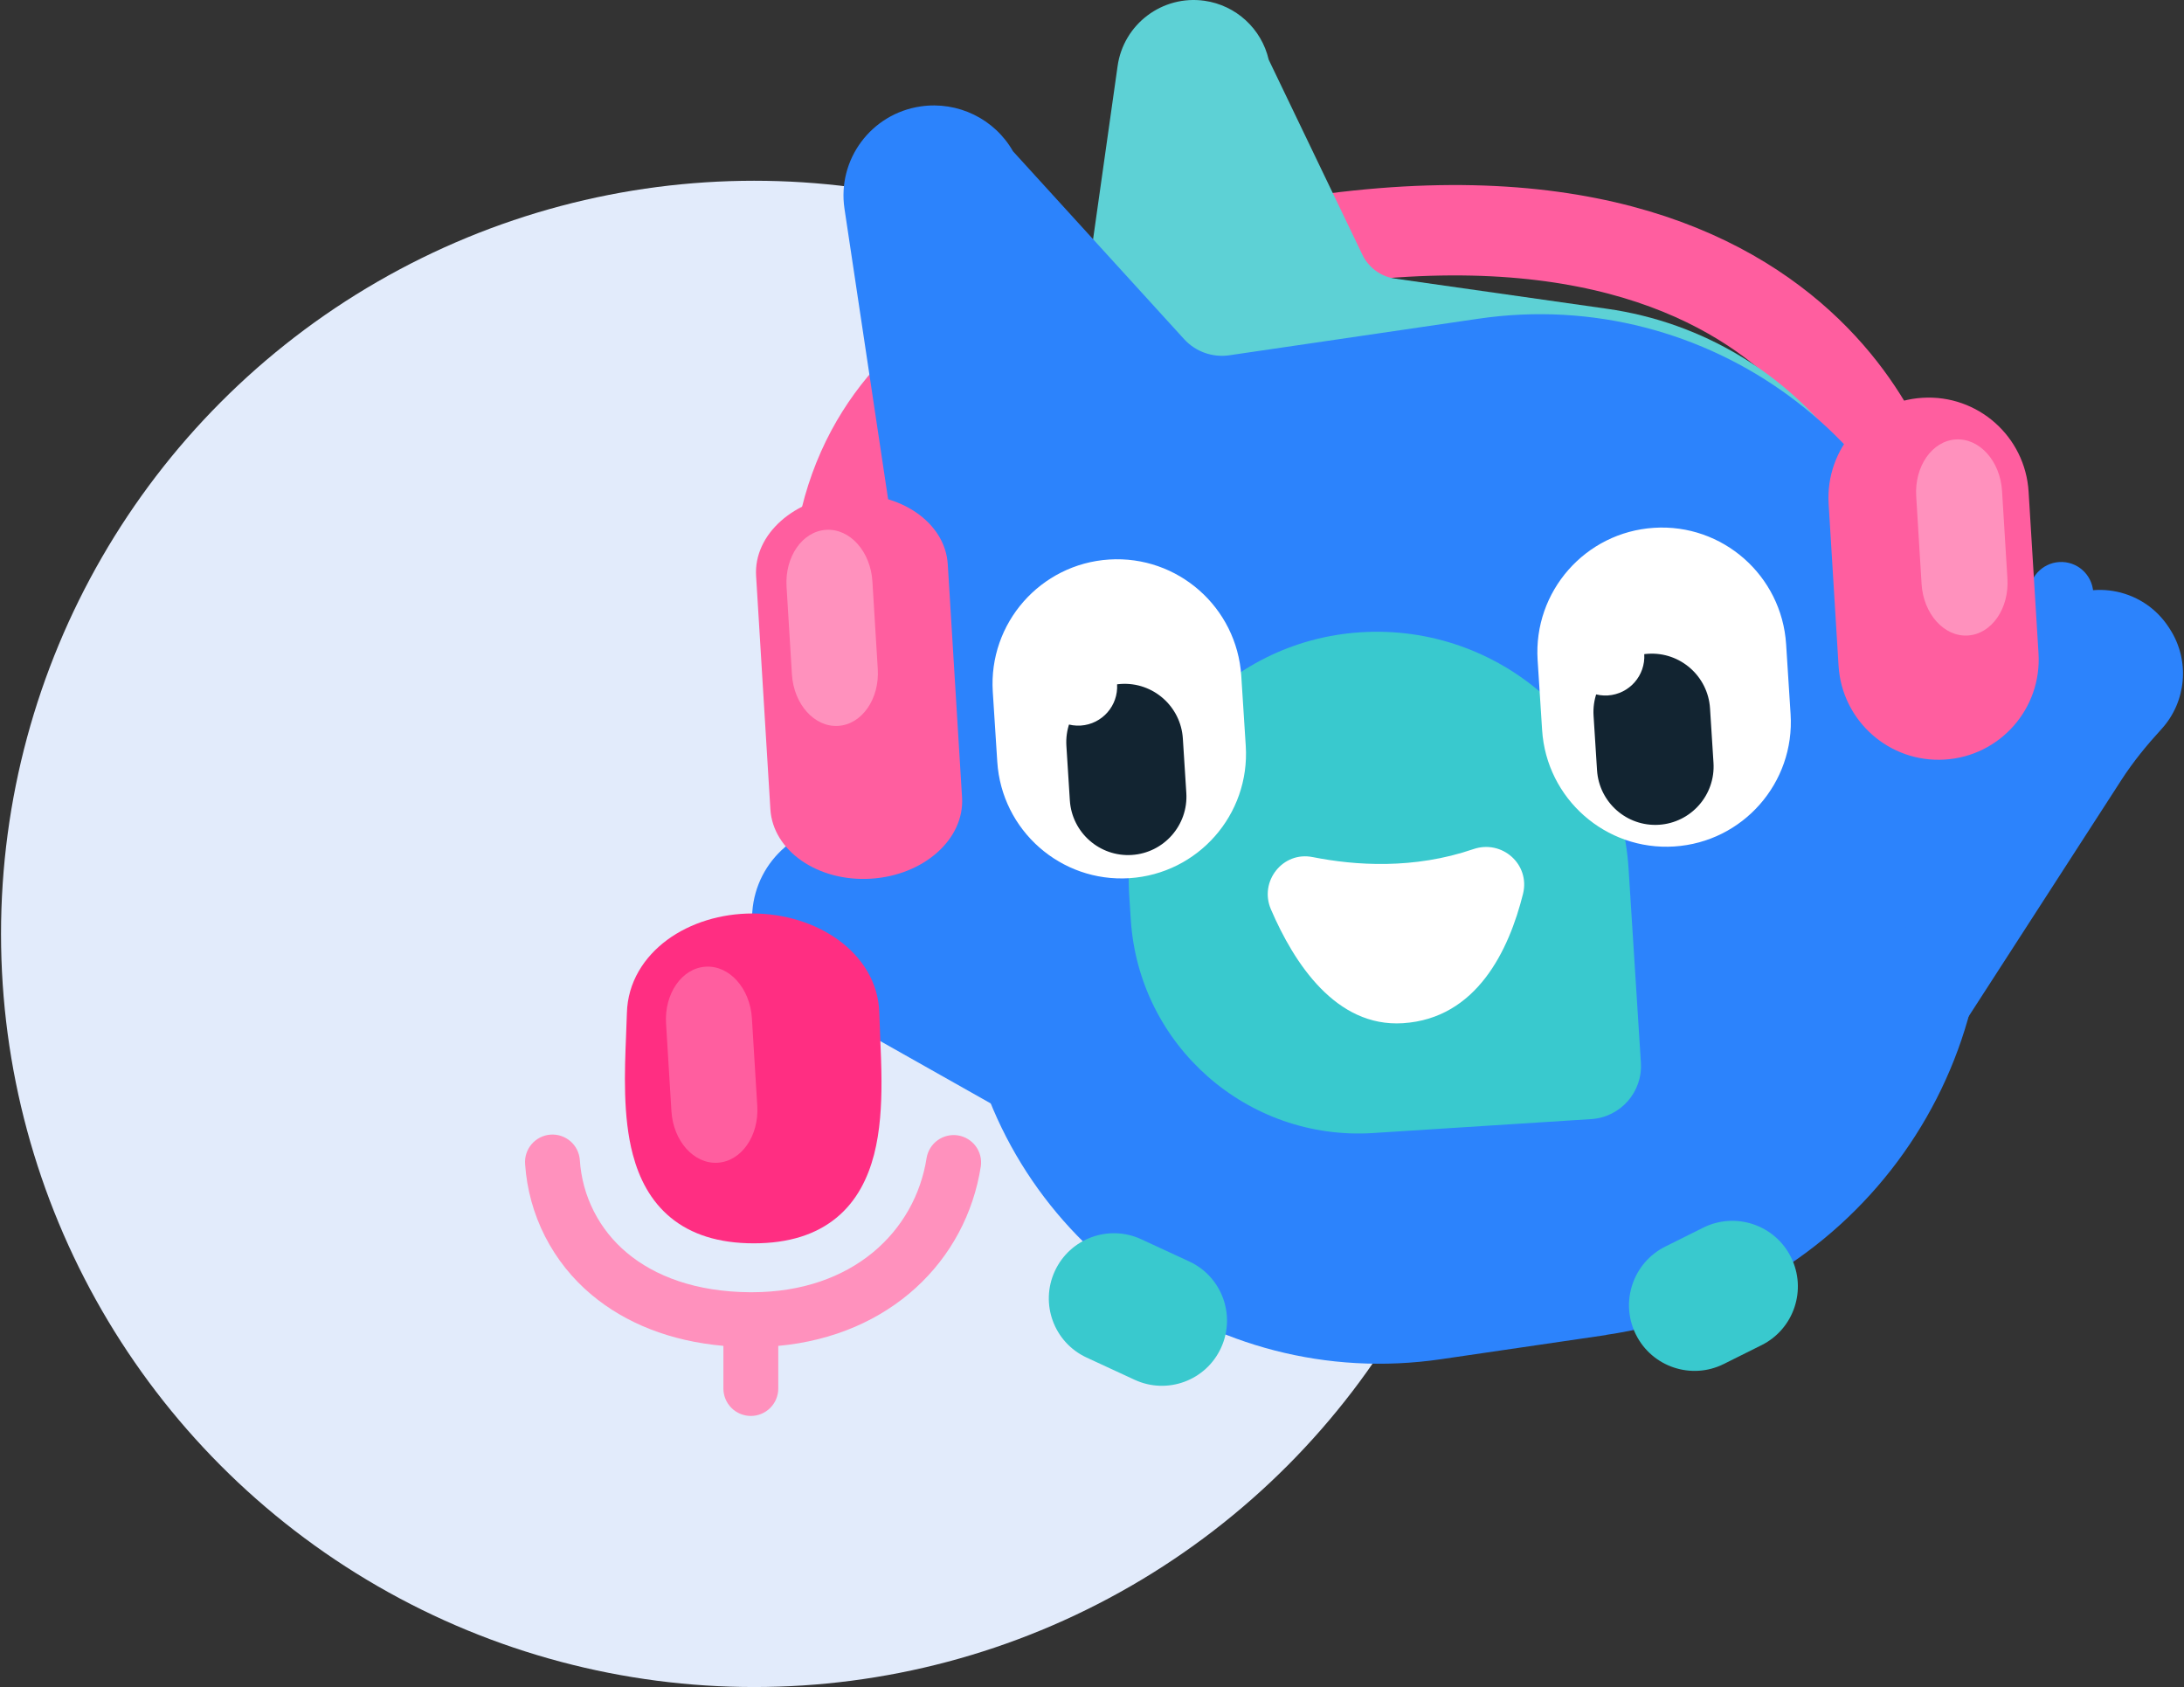<svg width="145" height="112" viewBox="0 0 145 112" fill="none" xmlns="http://www.w3.org/2000/svg">
    <rect x="0" y="0" width="145" height="112" fill="#333333" stroke="none"/>
    <circle cx="50.068" cy="62" r="50" fill="#E2EBFB"/>
    <path d="M74.5 19.001C74.5 19.001 55.5 21.5 55.5 40.001" stroke="#FF5E9F" stroke-width="6"
          stroke-linecap="round" stroke-linejoin="round"/>
    <g clip-path="url(#clip0_2723_48094)">
        <path d="M126 32.999C126 32.999 120 6.998 77.5 17.998" stroke="#FF5E9F" stroke-width="6"
              stroke-linecap="round" stroke-linejoin="round"/>
        <path d="M97.166 77.737L87.842 76.411C74.934 74.578 65.955 62.629 67.781 49.725L74.199 4.391C74.59 1.597 77.178 -0.345 79.969 0.051C82.061 0.349 83.757 1.905 84.232 3.963L90.451 16.909C90.863 17.765 91.677 18.366 92.622 18.496L106.683 20.497C119.586 22.329 128.57 34.278 126.744 47.182L125.424 56.504C123.488 70.17 110.841 79.68 97.166 77.737Z"
              fill="#5DD1D5"/>
        <path d="M106.64 88.63L95.662 90.238C80.469 92.463 66.314 82.029 64.039 66.926L56.067 13.858C55.576 10.589 57.841 7.544 61.128 7.064C63.59 6.704 66.027 7.889 67.253 10.041L78.622 22.522C79.379 23.347 80.5 23.749 81.612 23.587L98.161 21.159C113.355 18.929 127.51 29.368 129.785 44.471L131.428 55.38C133.833 71.381 122.741 86.264 106.645 88.62L106.64 88.63Z"
              fill="#2C83FC"/>
        <path d="M129.864 68.776L140.836 51.793C141.619 50.577 142.537 49.459 143.513 48.394C145.146 46.602 145.433 43.871 144.05 41.741L143.988 41.647C142.344 39.119 138.969 38.404 136.443 40.049L126.118 46.77C123.593 48.415 122.878 51.793 124.521 54.321L124.584 54.415C126.227 56.943 127.339 70.426 129.864 68.781V68.776Z"
              fill="#2C83FC"/>
        <path d="M71.731 76.615L57.414 68.536C56.209 67.857 54.951 67.267 53.684 66.713C51.289 65.674 49.749 63.215 49.948 60.52C50.203 57.084 53.198 54.504 56.631 54.76L69.404 55.71C72.555 55.945 75.034 58.504 75.169 61.669L75.247 63.486C75.425 67.57 75.722 77.471 71.731 76.609V76.615Z"
              fill="#2C83FC"/>
        <path d="M91.161 75.221C82.813 75.753 75.607 69.408 75.075 61.053L74.971 59.444C74.392 50.373 81.268 42.556 90.331 41.976C99.571 41.386 107.533 48.405 108.123 57.653L108.942 70.547C109.067 72.495 107.591 74.171 105.644 74.296L91.156 75.221H91.161Z"
              fill="#39C9CE"/>
        <path d="M73.635 37.146C78.19 36.854 82.119 40.316 82.411 44.875L82.708 49.518C83.001 54.077 79.541 58.009 74.987 58.301C70.432 58.594 66.503 55.132 66.211 50.572L65.913 45.93C65.621 41.371 69.08 37.439 73.635 37.146Z"
              fill="white"/>
        <path d="M74.421 45.406C76.555 45.271 78.397 46.895 78.532 49.031L78.762 52.644C78.897 54.78 77.275 56.624 75.141 56.76C73.007 56.895 71.165 55.271 71.029 53.135L70.8 49.522C70.664 47.386 72.287 45.542 74.421 45.406Z"
              fill="#122431"/>
        <path d="M71.421 43.005C72.845 42.916 74.071 43.997 74.165 45.423C74.254 46.849 73.174 48.076 71.75 48.17C70.325 48.259 69.099 47.178 69.005 45.752C68.916 44.326 69.996 43.099 71.421 43.005Z"
              fill="white"/>
        <path d="M109.808 35.041C114.363 34.748 118.292 38.211 118.584 42.77L118.881 47.412C119.173 51.971 115.714 55.904 111.159 56.196C106.604 56.488 102.676 53.026 102.384 48.467L102.086 43.825C101.794 39.266 105.253 35.333 109.808 35.041Z"
              fill="white"/>
        <path d="M109.421 43.403C111.555 43.267 113.397 44.891 113.532 47.027L113.762 50.641C113.898 52.776 112.275 54.62 110.141 54.756C108.007 54.891 106.165 53.267 106.03 51.131L105.8 47.518C105.664 45.382 107.287 43.538 109.421 43.403Z"
              fill="#122431"/>
        <path d="M106.421 41.005C107.845 40.916 109.071 41.997 109.165 43.423C109.254 44.849 108.174 46.076 106.75 46.17C105.325 46.259 104.099 45.178 104.005 43.752C103.916 42.326 104.996 41.099 106.421 41.005Z"
              fill="white"/>
        <path d="M87.148 56.9C89.976 57.464 93.869 57.725 97.818 56.373C99.728 55.72 101.601 57.386 101.116 59.344C100.182 63.083 98.043 67.616 93.143 67.929C88.698 68.211 85.922 63.961 84.378 60.368C83.58 58.514 85.171 56.503 87.143 56.9H87.148Z"
              fill="white"/>
        <path d="M78.957 83.747L75.769 82.272C73.604 81.27 71.037 82.214 70.035 84.382L70.033 84.386C69.031 86.554 69.975 89.124 72.141 90.126L75.328 91.601C77.493 92.604 80.061 91.659 81.062 89.492L81.064 89.487C82.066 87.32 81.122 84.75 78.957 83.747Z"
              fill="#39C9CE"/>
        <path d="M113.072 81.507L110.564 82.757C108.413 83.83 107.538 86.445 108.61 88.598C109.681 90.751 112.294 91.627 114.445 90.554L116.953 89.304C119.104 88.231 119.979 85.616 118.907 83.463C117.836 81.31 115.223 80.434 113.072 81.507Z"
              fill="#39C9CE"/>
        <path d="M57.761 54.466L57.241 53.645C56.612 52.651 55.297 52.356 54.304 52.986C53.31 53.616 53.016 54.932 53.645 55.926L54.164 56.747C54.794 57.741 56.109 58.036 57.102 57.406C58.095 56.776 58.39 55.46 57.761 54.466Z"
              fill="#2C83FC"/>
        <path d="M138.936 40.496L138.975 39.525C139.023 38.35 138.109 37.358 136.934 37.311C135.759 37.263 134.769 38.178 134.721 39.354L134.682 40.324C134.635 41.5 135.549 42.492 136.723 42.539C137.898 42.587 138.889 41.672 138.936 40.496Z"
              fill="#2C83FC"/>
        <path d="M62.924 37.458C62.755 34.695 59.769 32.63 56.255 32.846C52.741 33.061 50.029 35.476 50.199 38.239L51.147 53.724C51.317 56.487 54.303 58.552 57.817 58.336C61.331 58.121 64.043 55.706 63.873 52.943L62.924 37.458Z"
              fill="#FF5E9F"/>
        <path d="M127.641 26.409L127.635 26.409C123.971 26.634 121.182 29.79 121.407 33.457L122.065 44.195C122.29 47.863 125.442 50.654 129.107 50.428L129.113 50.428C132.778 50.203 135.566 47.047 135.341 43.38L134.683 32.642C134.458 28.975 131.306 26.184 127.641 26.409Z"
              fill="#FF5E9F"/>
        <path d="M129.851 29.175L129.848 29.175C128.275 29.271 127.099 30.961 127.221 32.948L127.577 38.767C127.699 40.754 129.073 42.287 130.646 42.191L130.649 42.19C132.222 42.094 133.399 40.404 133.277 38.417L132.92 32.598C132.799 30.611 131.424 29.078 129.851 29.175Z"
              fill="#FF91BD"/>
        <path d="M54.851 35.175L54.849 35.175C53.275 35.271 52.099 36.961 52.221 38.948L52.577 44.767C52.699 46.754 54.073 48.287 55.646 48.191L55.649 48.19C57.222 48.094 58.399 46.404 58.277 44.417L57.92 38.598C57.798 36.611 56.425 35.078 54.851 35.175Z"
              fill="#FF91BD"/>
    </g>
    <g clip-path="url(#clip1_2723_48094)">
        <path fill-rule="evenodd" clip-rule="evenodd"
              d="M49.956 60.645C47.855 60.645 45.835 61.269 44.303 62.393C42.76 63.53 41.672 65.21 41.621 67.257C41.607 67.735 41.589 68.213 41.568 68.69C41.471 71.112 41.344 74.133 42.017 76.656C42.435 78.23 43.185 79.733 44.531 80.838C45.883 81.948 47.703 82.543 50.044 82.543C52.385 82.543 54.201 81.948 55.549 80.833C56.885 79.728 57.623 78.22 58.031 76.649C58.434 75.085 58.529 73.377 58.524 71.767C58.522 70.786 58.476 69.764 58.437 68.824C58.413 68.265 58.391 67.731 58.379 67.257C58.33 65.198 57.206 63.517 55.644 62.391C54.092 61.269 52.054 60.645 49.956 60.645Z"
              fill="#FF2E82"/>
        <path d="M46.851 64.177L46.848 64.177C45.275 64.273 44.099 65.963 44.221 67.95L44.577 73.769C44.699 75.756 46.073 77.289 47.646 77.193L47.649 77.192C49.222 77.096 50.399 75.406 50.277 73.419L49.92 67.6C49.798 65.613 48.424 64.08 46.851 64.177Z"
              fill="#FF5E9F"/>
        <path fill-rule="evenodd" clip-rule="evenodd"
              d="M65.12 77.423C65.185 76.95 65.061 76.471 64.776 76.089C64.49 75.706 64.066 75.451 63.595 75.377C63.123 75.304 62.642 75.419 62.254 75.697C61.866 75.975 61.603 76.394 61.521 76.865C60.763 81.746 56.601 85.79 49.913 85.79H49.908C49.873 85.789 49.838 85.789 49.803 85.79C46.202 85.768 43.477 84.726 41.624 83.174C40.711 82.413 39.962 81.474 39.424 80.413C38.886 79.353 38.571 78.194 38.496 77.008C38.478 76.769 38.413 76.537 38.306 76.323C38.198 76.109 38.049 75.919 37.868 75.763C37.501 75.448 37.025 75.291 36.543 75.327C36.062 75.363 35.614 75.589 35.299 75.956C34.983 76.322 34.827 76.798 34.863 77.28C34.974 78.952 35.423 80.584 36.183 82.077C36.943 83.57 37.998 84.894 39.285 85.967C41.532 87.847 44.502 89.039 48.028 89.35V92.182C48.028 92.665 48.22 93.128 48.562 93.47C48.903 93.811 49.366 94.003 49.849 94.003C50.333 94.003 50.796 93.811 51.137 93.47C51.479 93.128 51.671 92.665 51.671 92.182V89.352C59.071 88.672 64.142 83.725 65.12 77.423Z"
              fill="#FF91BD"/>
    </g>
    <defs>
        <clipPath id="clip0_2723_48094">
            <rect width="95" height="92" fill="white" transform="translate(49.932)"/>
        </clipPath>
        <clipPath id="clip1_2723_48094">
            <rect width="34" height="34" fill="white" transform="translate(33 60)"/>
        </clipPath>
    </defs>
</svg>
